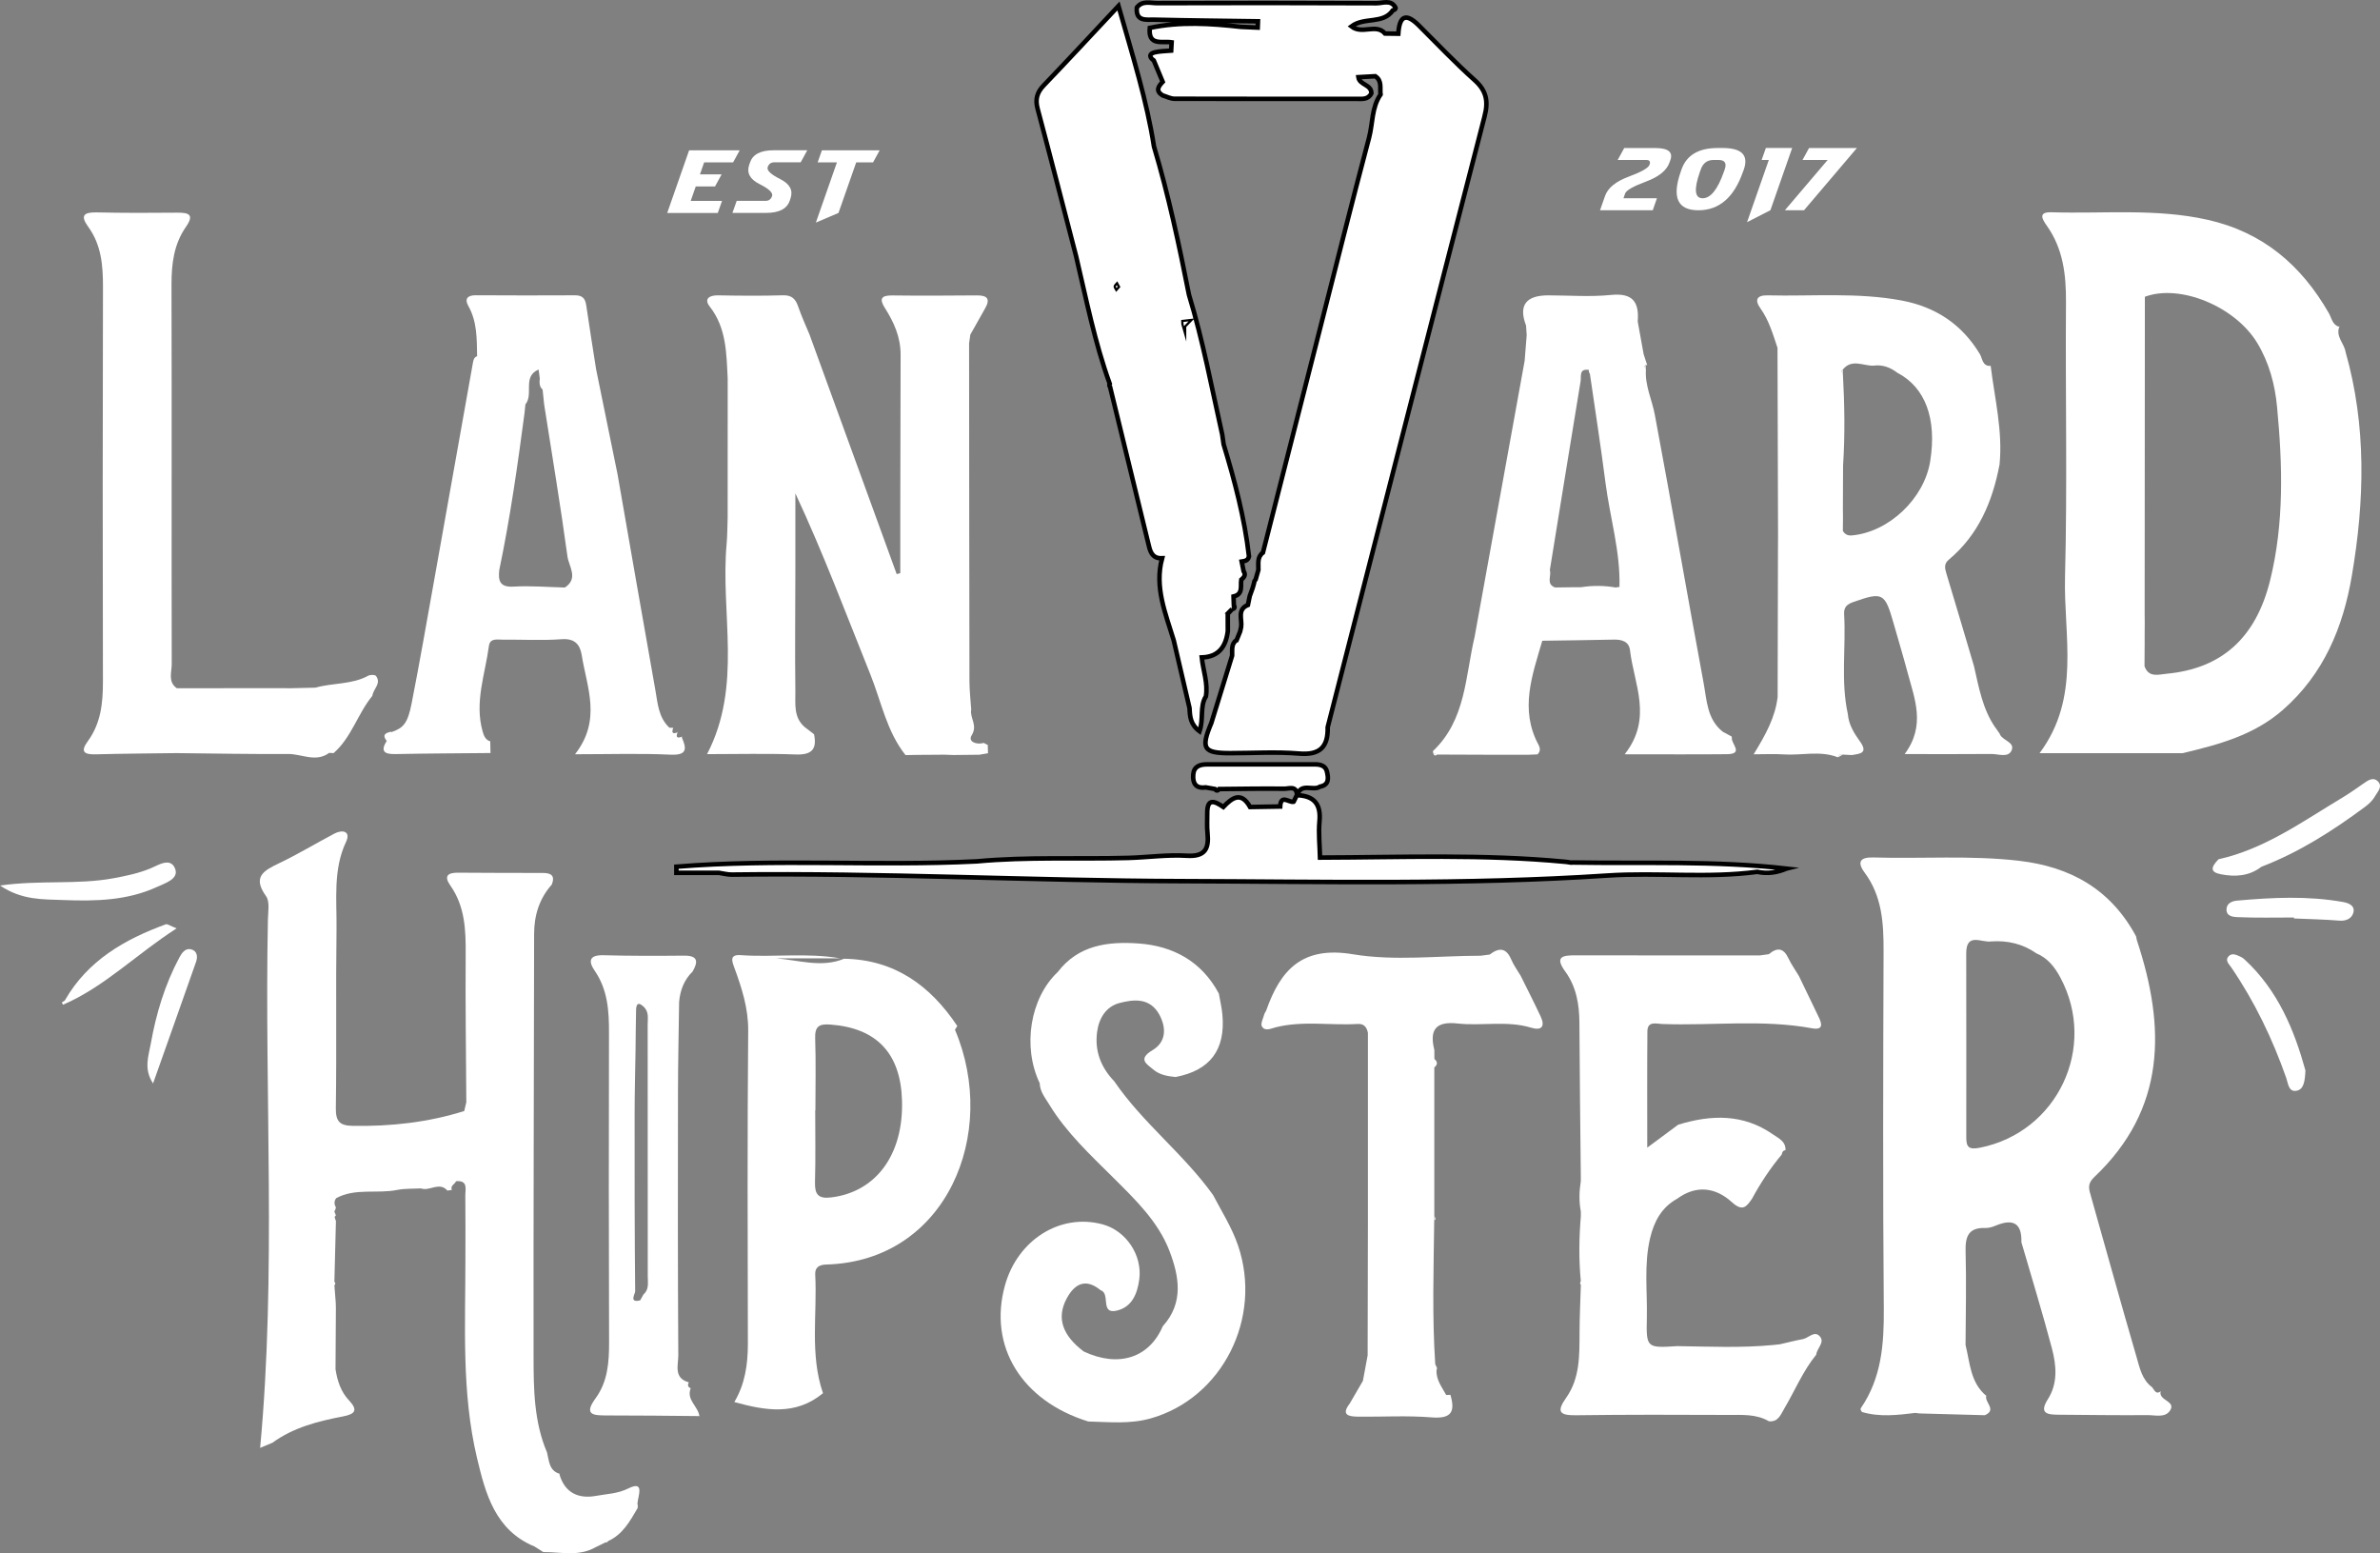 <?xml version="1.0" encoding="UTF-8"?><svg id="Layer_2" xmlns="http://www.w3.org/2000/svg" viewBox="0 0 523.72 341.72"><rect x="0" y="0" width="523.72" height="341.72" fill="#808080" stroke="none"/><defs><style>.cls-1,.cls-2{fill:#fff;}.cls-2{stroke:#000;stroke-miterlimit:10;}</style></defs><g id="Layer_1-2"><g id="Logo"><path class="cls-1" d="m475.43,306.22l.12-.17c-1.17.9-1.46-.25-1.98-.85-2.24-1.65-2.73-4.29-3.43-6.67-3.43-11.76-6.69-23.58-10.03-35.37-.43-1.51-.88-2.67.71-4.17,15.87-14.99,15.74-32.98,9.43-52.04-.1-.3-.14-.62-.2-.93-5.53-10.29-14.32-15.31-25.77-16.64-10.69-1.24-21.38-.41-32.07-.73-2.81-.09-3.66.95-1.92,3.3,3.87,5.2,4.21,11.14,4.19,17.3-.09,26.21-.17,52.41.05,78.61.06,7.8-.48,15.25-5.01,21.89-.04.12-.14.25-.11.34.07.2.2.37.31.56,3.89,1.16,7.81.68,11.73.21.32.03.64.07.95.11,4.79.13,9.58.26,14.37.39,2.83-1.24-.35-2.99.37-4.41l-.08.13c-3.49-2.92-3.56-7.23-4.54-11.17.03-6.86.2-13.72.01-20.57-.09-3.29.62-5.29,4.33-5.17.77.03,1.59-.23,2.32-.53,3.69-1.54,5.76-.65,5.63,3.66,2.26,7.79,4.65,15.54,6.72,23.38.98,3.72,1.34,7.65-.89,11.15-2.04,3.22-.04,3.4,2.34,3.42,6.54.05,13.08.14,19.62.09,1.68-.01,3.85.65,4.92-1.01,1.35-2.1-2.45-2.16-2.09-4.11Zm-39.71-53.72c-2.65.53-3.05-.23-3.04-2.44.02-13.43,0-26.86-.01-40.29-.01-4.75,3.41-2.3,5.51-2.65,3.6-.24,6.95.53,9.94,2.63,2.5,1.04,4.05,3.05,5.27,5.33,8.22,15.37-.69,34.03-17.67,37.42Z"/><path class="cls-1" d="m516.14,77.41c-.3-1.91-2.29-3.43-1.32-5.64,0,0-.19.1-.21.1-1.4-.49-1.55-1.92-2.15-2.98-6.05-10.54-14.48-17.78-26.65-20.53-11.4-2.56-22.89-1.3-34.35-1.66-3.11-.1-2.02,1.59-1.04,2.98,3.59,5.08,4.24,10.79,4.2,16.84-.15,20.13.31,40.26-.21,60.37-.34,12.96,3.53,26.57-5.6,38.81h31.48c7.91-1.88,15.68-3.93,22.06-9.52,9-7.88,13.25-18.17,15.18-29.54,2.81-16.47,3.24-32.94-1.39-49.23Zm-53.84,51.88s-.01-.02-.01-.03t.01-.02s.03-.07.04-.1l-.04.15Zm37.24-1.61c-3.15,12.76-10.74,19.42-22.77,20.55-1.8.17-3.94.92-4.87-1.65.01-1.61.02-3.22.03-4.82v-1.91c.01-.97.01-1.93.02-2.9-.01-.63-.01-1.27-.02-1.9.02-23.25.03-46.51.05-69.76,7.72-2.88,19.84,2.11,24.72,10.15,2.62,4.34,3.9,9.11,4.37,14.08,1.21,12.78,1.58,25.58-1.53,38.16Z"/><path class="cls-1" d="m100.33,259.87h0s.02,0,.02,0h-.02Z"/><path class="cls-1" d="m140.26,330.85c.1.31.11.62.05.94-1.68,2.87-3.27,5.81-6.51,7.27-.1.23-.28.32-.52.26-.75.37-1.51.73-2.26,1.1-3.66,2.1-7.62,1.02-11.47,1.05-.64-.41-1.28-.81-1.92-1.22-8.68-3.59-10.8-11.62-12.67-19.5-3.42-14.41-2.54-29.14-2.55-43.79,0-4.62.04-9.24-.02-13.86-.02-1.41.69-3.47-2.04-3.22h0s-.01,0-.02,0h0s.01,0,.02,0c-.24.67-1.33.95-.92,1.92-.33.05-.66.09-.98.14-1.79-2.04-3.93.23-5.83-.48-1.75.1-3.53,0-5.23.34-4.44.89-9.17-.47-13.41,1.8-.5.67-.45,1.36-.07,2.06-.04.32-.15.6-.34.86.11.29.22.59.34.89-.1.12-.28.26-.27.37.05.29.18.57.28.85-.11,4.45-.22,8.91-.34,13.37.27.26.27.52,0,.78.1,1.28.2,2.55.3,3.82.01.42.02.84.03,1.25-.03,4.46-.06,8.93-.08,13.39.4,2.54,1.15,4.94,2.97,6.86,2.07,2.2,1.3,3.03-1.39,3.54-5.46,1.05-10.84,2.41-15.45,5.77-1.14.48-2.28.96-2.72,1.14,3.6-38.52.93-77.41,1.71-116.23.04-1.74.45-3.96-.41-5.16-3.04-4.23-.55-5.6,2.83-7.22,4.18-1.99,8.15-4.4,12.25-6.56.64-.34,1.62-.6,2.23-.35.87.34.68,1.37.34,2.09-2.96,6.2-2.05,12.86-2.14,19.35-.18,13.11.04,26.22-.15,39.32-.04,2.96.87,3.86,3.7,3.91,8.37.15,16.56-.76,24.55-3.26.15-.65.31-1.29.46-1.93-.06-10.85-.22-21.71-.14-32.56.04-5.35-.15-10.54-3.37-15.12-1.49-2.12-.55-2.83,1.63-2.83,6.22.02,12.45.08,18.68.06,1.86-.01,2.77.56,2.02,2.54-2.76,3.11-3.9,6.78-3.9,10.92-.04,30.97-.16,61.95-.12,92.92.01,7.14.07,14.34,2.96,21.11.47,1.87.43,4.06,2.87,4.73l-.14.08c1.21,4.18,4.29,5.46,8.16,4.73,2.31-.43,4.6-.43,7.03-1.63,3.67-1.82,2.09,1.7,1.97,3.39Z"/><path class="cls-1" d="m217.41,165.72c-.65.11-1.29.22-1.93.33-1.91.02-3.82.04-5.73.06-.65-.02-1.3-.04-1.94-.07-1.28.01-2.55.02-3.83.03-.65.01-1.31.01-1.96.01-.92.02-1.84.04-2.76.05-4.15-5.22-5.33-11.75-7.73-17.73-5.33-13.25-10.33-26.63-16.51-39.85,0,5.58.01,11.15,0,16.73,0,8.94-.12,17.89,0,26.83.04,2.72-.45,5.75,2.09,7.88.67.52,1.34,1.03,2.02,1.55.7,3.38-.57,4.59-4.08,4.45-6.36-.24-12.74-.07-19.46-.07,7.87-15.13,2.9-31,4.31-46.31.17-1.9.15-3.82.22-5.73,0-10.21.01-20.41.01-30.62-.29-5.53-.25-11.09-3.97-15.84-1.26-1.62-.15-2.47,1.82-2.44,4.76.09,9.53.13,14.3-.01,1.98-.06,2.79.81,3.37,2.5.71,2.09,1.65,4.11,2.49,6.15,6.4,17.57,12.79,35.13,19.18,52.69.26-.07.53-.14.79-.21v-14.09c.02-11.32.03-22.65.07-33.97.01-3.82-1.45-7.13-3.45-10.26-1.28-2.01-.85-2.81,1.61-2.78,6.22.08,12.44.04,18.66-.01,2.26-.01,2.97.77,1.78,2.85-1.1,1.92-2.17,3.86-3.26,5.79-.09.64-.18,1.27-.27,1.91.02,24.79.03,49.58.08,74.36.01,2.07.25,4.14.39,6.21-.36,1.85,1.5,3.44.09,5.68-.86,1.38,1.06,2.13,2.67,1.66.29.15.59.3.88.45.01.6.03,1.21.05,1.82Z"/><path class="cls-1" d="m440.09,161.6v-.09c-.35-.5-.69-.99-1.03-1.49v.03c-2.81-4.07-3.61-8.85-4.69-13.52-2.02-6.82-4.03-13.64-6.09-20.43-.35-1.16-.5-2.09.56-2.97,6.54-5.47,9.61-12.79,11.16-20.92.74-7.42-1.09-14.6-1.97-21.86l-.07.16c-1.76.04-1.71-1.64-2.28-2.59-3.94-6.56-9.73-10.38-17.14-11.79-9.79-1.85-19.69-.91-29.55-1.15-2.4-.06-2.94.99-1.62,2.84,1.89,2.65,2.76,5.69,3.77,8.7.04,13.73.08,27.47.12,41.2,0,1.3-.01,2.61-.02,3.91-.02,10.56-.04,21.12-.07,31.68-.5,4.43-2.6,8.28-5.28,12.64,2.74,0,4.61-.11,6.46.02,4.02.3,8.12-.91,12.07.64.21-.52.54-.79,1.12-.59.66.03,1.31.07,1.97.1,1.78-.3,3.66-.39,1.76-3.02-1.27-1.77-2.47-3.69-2.65-5.99-1.6-7.28-.39-14.66-.82-21.98-.1-1.66.75-2.23,2.06-2.69,6.39-2.25,6.9-2,8.75,4.44,1.05,3.69,2.16,7.36,3.15,11.06,1.54,5.81,4.06,11.63-.64,17.96,7.02,0,13.06.04,19.1-.02,1.52,0,3.65.86,4.4-.72.88-1.85-1.86-2.19-2.53-3.56Zm-15.35-60.12c-1.32,8.23-9.09,15.58-17.24,16.32-.88.08-1.55-.24-1.98-1.01.01-.96.02-1.91.03-2.87-.01-.64-.01-1.28-.02-1.91,0-.96,0-1.93.01-2.89,0-.96,0-1.91.01-2.87.01-1.28.01-2.57.02-3.86.44-6.71.33-13.43-.04-20.15-.11-.21-.26-.42-.33-.66-.02-.05.2-.17.31-.27,1.97-2.44,4.46-.8,6.73-.86,1.99-.28,3.71.37,5.27,1.56,6.16,3.21,8.73,10.13,7.23,19.47Z"/><path class="cls-1" d="m253.21,312.06c-4.56,1.29-9.14.8-13.73.68-14.67-4.53-22.04-16.54-18.35-29.9,2.79-10.1,12.23-16,21.53-13.46,5.14,1.4,8.74,6.78,8.04,12.08-.43,3.18-1.6,6.13-5,6.9-3.69.83-1.27-3.8-3.52-4.51-3.3-2.72-5.73-1.39-7.46,1.84-2.28,4.25-.94,8.12,3.76,11.65,7.65,3.59,14.4,1.43,17.39-5.56l.08-.09c4.57-5.11,3.51-10.91,1.41-16.42-2.48-6.51-7.51-11.32-12.36-16.15-5.07-5.04-10.33-9.91-14.09-16.08-.89-1.47-2.07-2.85-2.12-4.72-3.85-8.08-2.11-18.76,3.98-24.48,4.54-5.96,11.12-6.74,17.75-6.27,7.64.54,13.92,3.95,17.69,11.03.27,1.55.64,3.08.78,4.64.7,7.76-2.73,12.27-10.31,13.71-1.74-.17-3.48-.46-4.84-1.6-1.53-1.27-3.55-2.32-.22-4.31,2.94-1.75,3.12-4.81,1.48-7.84-2.07-3.72-5.58-3.36-8.76-2.53-2.96.78-4.53,3.35-4.93,6.42-.54,4.2.87,7.76,3.77,10.79,6.28,9.19,15.3,16,21.76,25.04,1.91,3.65,4.13,7.12,5.48,11.07,5.46,15.95-3.44,33.61-19.21,38.07Z"/><path class="cls-1" d="m399.67,298.03c-2.94,3.6-4.69,7.91-7.04,11.87-.8,1.35-1.32,3-3.39,2.79-2.78-1.63-5.88-1.38-8.88-1.39-11.2-.05-22.39-.08-33.58.07-3.64.05-4.31-.79-2.14-3.86,3.04-4.29,2.92-9.32,2.94-14.29.01-3.51.18-7.02.29-10.52-.21-.28-.21-.55-.01-.83-.46-4.78-.39-9.56.01-14.34,0-.34,0-.67-.01-1-.42-2.22-.36-4.44,0-6.67v-.97c-.11-11.28-.26-22.56-.31-33.84-.02-4.08-.68-7.96-3.11-11.3-2.44-3.35-.49-3.57,2.26-3.57,13.53.03,27.05.02,40.58.02.65-.09,1.3-.18,1.96-.27,1.81-1.53,3.21-1.41,4.3.89.64,1.36,1.53,2.61,2.31,3.9,1.45,3.01,2.89,6.03,4.35,9.03.8,1.62.98,2.93-1.48,2.48-10.94-2.01-21.97-.53-32.96-.94-1.25-.04-3.23-.72-3.25,1.6-.07,8.34-.03,16.68-.03,25.6,2.75-2.04,4.77-3.54,6.8-5.04,7.25-2.23,14.29-2.44,20.85,2.12,1.28.89,2.85,1.53,2.77,3.49h.08c-.62,0-.82.41-.9.94-2.52,3.01-4.67,6.27-6.54,9.72-1.23,1.79-2.07,2.93-4.47.74-3.51-3.19-7.77-3.83-11.97-.75-3.45,1.89-5.11,4.99-5.99,8.68-1.38,5.82-.59,11.71-.72,17.57-.15,6.62-.03,6.63,6.7,6.2,7.05.1,14.11.43,21.15-.25.48-.05.96-.11,1.45-.16,1.68-.38,3.34-.82,5.03-1.13,1.28-.24,2.6-2.03,3.8-.52,1.04,1.3-.74,2.56-.85,3.93Z"/><path class="cls-1" d="m210.14,226.55c.17-.27.34-.54.51-.81h.01c-5.95-8.91-13.8-14.62-24.93-14.81-4.91,2.05-9.98.3-14.98-.09h14.11c-7.27-1.27-14.61-.19-21.9-.7-2.5-.17-1.88,1.37-1.35,2.81,1.63,4.47,3.07,8.87,3.03,13.82-.2,22.96-.12,45.93-.07,68.89,0,4.53-.63,8.85-2.98,12.8,6.76,1.87,13.44,3.07,19.51-1.94-2.94-8.56-1.24-17.41-1.71-26.13-.08-1.62.94-2.14,2.46-2.18,26.45-.75,37.98-28.84,28.29-51.66Zm-27.22,36.89c-2.87.36-3.65-.66-3.58-3.36.15-5.27.05-10.54.05-15.81h.04c0-5.27.13-10.54-.05-15.81-.09-2.64.85-3.24,3.33-3.05,10.17.75,15.48,6.29,15.78,16.73.34,11.91-5.72,20.09-15.57,21.3Z"/><path class="cls-1" d="m29.7,69.91h0c-.1-.43-.19-.85-.26-1.28.06.43.15.86.25,1.28Z"/><path class="cls-1" d="m81.94,153.09c-3.24,3.93-4.58,9.15-8.53,12.6-.33-.02-.65-.03-.97-.05-2.95,2.17-6.05.22-9.06.24-8.2.06-16.39-.11-24.59-.19-5.91.08-11.81.11-17.72.27-2.47.06-3.5-.51-1.76-2.87,2.9-3.95,3.35-8.44,3.34-13.18-.07-28.93-.06-57.86.01-86.78.01-4.73-.36-9.26-3.24-13.22-1.8-2.48-1.01-3.23,1.83-3.18,5.91.13,11.83.12,17.74.06,2.61-.03,3.8.44,1.92,3.13-2.67,3.83-3.18,8.17-3.17,12.76.08,27.81-.01,55.61.05,83.42.01,1.76-.9,3.9,1.12,5.32,7.65-.01,15.31-.02,22.97-.02.66.01,1.32.01,1.99.02,1.85-.04,3.71-.09,5.56-.13,3.81-1.09,7.97-.64,11.59-2.62.46-.25,1.5-.25,1.72.05,1.25,1.67-.64,2.87-.8,4.37Z"/><path class="cls-1" d="m149.14,161.03s-.02.06-.03.08c.02-.01.05-.02.08-.03l-.05-.05Zm-.97-.95s-.02.04-.02.06h.05l-.03-.06Zm-40.24,5.59v.06l.05-.06h-.05Zm-21.89-4.69v.13s.05-.02.07-.03c-.02-.03-.04-.07-.07-.1Z"/><path class="cls-1" d="m150.03,162.24l.1-.2c-1.13.48-1.47.17-1.02-.93-1.08.45-1.39.12-.96-.97-.29-.02-.58-.03-.86-.05-2.4-2.25-2.56-5.35-3.08-8.28-2.81-15.82-5.56-31.64-8.32-47.47-1.58-7.7-3.15-15.4-4.72-23.11-.73-4.69-1.49-9.37-2.17-14.07-.22-1.5-.84-2.2-2.46-2.19-7.3.05-14.6.02-21.9-.01-1.77-.01-2.46.81-1.59,2.34,1.97,3.48,1.86,7.27,1.94,11.06-.7.25-.81.83-.93,1.48-2.84,16.03-5.7,32.06-8.57,48.08-1.61,8.96-3.16,17.93-4.92,26.86-.85,4.34-1.79,5.38-4.46,6.3-.02.01-.05.02-.08.03v-.13c-1.1.25-2,.61-1.01,1.95h.12c-1.45,2.27-.7,3.03,1.84,2.97,6.98-.14,13.97-.16,20.95-.23-.02-.91-.04-1.82-.06-2.73l-.04.15c-1.04-.35-1.38-1.27-1.63-2.17-1.83-6.44.56-12.59,1.39-18.84.24-1.76,1.91-1.34,3.11-1.35,4.3-.04,8.61.21,12.89-.1,2.89-.21,4.04,1.16,4.42,3.53,1.13,7.09,4.43,14.23-1.48,21.78,7.72,0,14.35-.22,20.95.09,3.63.17,3.72-1.17,2.55-3.79Zm-41.96-75.12s-.03,0-.04,0c.01-.02.03-.03.04-.04v.03Zm16.23,42.14c-3.77-.09-7.55-.42-11.3-.2-3.02.18-3.4-1.29-3.14-3.63,2.39-11.42,4.03-22.97,5.56-34.54.07-.64.13-1.29.2-1.93,1.86-2.21-.74-6.12,2.9-7.66.09.65.17,1.3.26,1.95-.08.9-.14,1.79.62,2.47.11,1.08.23,2.17.34,3.25,1.74,11.15,3.61,22.28,5.13,33.46.3,2.17,2.5,4.83-.57,6.83Z"/><path class="cls-1" d="m381.1,162.34l-.05-.3c-.64-.34-1.27-.68-1.91-1.02-3.52-2.74-3.55-6.96-4.26-10.75-3.65-19.67-7.05-39.38-10.74-59.04-.62-3.32-2.22-6.46-1.95-9.97-.11-.21-.25-.41-.32-.64-.02-.07.15-.21.23-.31l.37.03c-.27-.8-.53-1.61-.79-2.42-.44-2.4-.87-4.8-1.3-7.2.35-4.26-1.09-6.32-5.87-5.83-4.54.46-9.17.1-13.75.09q-7.5-.03-4.95,6.65c.05.7.09,1.4.14,2.09-.15,1.88-.3,3.77-.45,5.65-3.66,20.23-7.33,40.46-11,60.68-2.07,8.75-1.91,18.3-9.15,25.17-.07.07.02.31.03.47.3.11.6.21.9.32,4.48.02,8.96.03,13.44.05,2.24-.01,4.47-.01,6.7-.01.64-.03,1.27-.05,1.91-.08.66-.66.63-1.35.2-2.15-4.18-7.78-1.34-15.3.85-22.85,5.24-.08,10.49-.13,15.73-.25,1.79-.04,3.35.43,3.57,2.33.87,7.47,5.09,14.96-1.17,22.9,8.26,0,15.38.05,22.5-.02,3.82-.04.88-2.34,1.09-3.59Zm-24.74-33.15l-.37-.05-.35.13c-2.57-.45-5.13-.48-7.7-.08-.64,0-1.27.01-1.9.01-1.28.02-2.56.03-3.84.05-2.07-.76-.74-2.55-1.16-3.81,2.25-13.85,4.49-27.7,6.77-41.55.18-1.05-.4-2.87,1.83-2.5-.05.32.03.6.22.86,1.16,7.98,2.4,15.95,3.43,23.96.98,7.66,3.31,15.15,3.07,22.98Z"/><path class="cls-1" d="m153.9,311.55s.01.07.01.1l.05-.1h-.06Z"/><path class="cls-1" d="m151.99,305.43c-.65-.28-.72-.73-.41-1.3-3.42-.92-2.31-3.84-2.32-5.93-.12-19.25-.1-38.5-.07-57.75.01-6.67.16-13.35.25-20.03.23-2.56,1.09-4.84,2.97-6.68,1.25-2.17,1.2-3.52-1.89-3.49-5.91.06-11.83.07-17.74-.09-3.12-.08-3.36,1.31-1.93,3.39,2.89,4.19,3.17,8.85,3.16,13.69-.06,22.7-.05,45.4.02,68.09.01,4.4-.3,8.67-2.99,12.33-2.68,3.67-.41,3.75,2.47,3.75,6.8-.01,13.6.08,20.39.14-.27-2.15-2.92-3.57-1.91-6.12Zm-10.38-20.66c-.25.44-.5.88-.74,1.32-2.52.65-1.1-1.49-1.1-1.95-.13-13.05-.14-26.11-.12-39.17,0-4.61.13-9.22.2-13.83.04-2.98.05-5.96.12-8.94.03-1.15.38-1.91,1.59-.77,1.3,1.1.96,2.61.96,4,.02,18.44.03,36.88.02,55.32-.01,1.39.35,2.91-.93,4.02Z"/><path class="cls-1" d="m346.08,189.76c-.16.03-.32.03-.49.01-.19-.02-.38-.05-.57-.09-.08-.01-.17-.03-.26-.04h.04c.43.03.85.07,1.28.12Z"/><path class="cls-1" d="m0,194.82c8.96-1.24,16.99-.14,24.87-1.58,2.82-.52,5.58-1.08,8.28-2.2,1.65-.69,4.44-2.55,5.41.15.78,2.2-2.16,3.09-3.96,3.92-6.57,3.04-13.57,3.18-20.62,2.91-4.53-.18-9.14.07-13.97-3.2Z"/><path class="cls-1" d="m100.35,259.87h0s-.01,0-.02,0h0s.01,0,.02,0Z"/><path class="cls-1" d="m507.31,235.5c-.1,2.3-.35,4.07-1.79,4.44-1.93.5-2.01-1.59-2.44-2.8-3.02-8.6-6.94-16.75-12.08-24.29-.51-.74-1.46-1.55-.58-2.48.78-.82,1.78-.24,2.65.14.29.13.56.32.79.53,7.46,6.84,11.04,15.74,13.45,24.46Z"/><path class="cls-1" d="m504.77,201.86c-4.13,0-8.27.1-12.39-.08-.83-.04-2.48-.11-2.44-1.71.04-1.42,1.32-1.84,2.37-1.93,7.76-.69,15.54-1.07,23.27.31,1.25.22,2.73.8,2.26,2.41-.36,1.2-1.53,1.81-3.05,1.69-3.33-.27-6.67-.33-10.01-.48,0-.07,0-.14,0-.21Z"/><path class="cls-1" d="m33.68,238.37c-2.12-3.23-.98-6.04-.49-8.8,1.18-6.62,3.11-13,6.3-18.95.52-.97,1.3-2.08,2.56-1.76,1.33.34,1.5,1.58,1.1,2.74-3.09,8.8-6.22,17.59-9.47,26.77Z"/><path class="cls-1" d="m38.86,204.25c-8.91,5.73-15.85,12.85-24.99,16.8-.17-.33-.28-.51-.26-.52.23-.17.57-.26.69-.48,5.02-8.74,13.12-13.38,22.2-16.7.32-.12.84.3,2.36.9Z"/><path class="cls-1" d="m345.02,189.68c-.08-.01-.17-.03-.26-.04h.04c.07.01.15.03.22.04Z"/><path class="cls-2" d="m274.83,122.35c-.96-8.4-3.13-16.52-5.57-24.59-.1-.72-.21-1.43-.31-2.15-2.31-10.29-4.24-20.67-7.32-30.77-2.17-10.97-4.49-21.89-7.7-32.61-1.56-10-4.58-19.59-7.81-30.92-6.15,6.56-11.24,12.06-16.43,17.46-1.5,1.55-1.92,3.07-1.36,5.16,2.88,10.79,5.65,21.61,8.46,32.41,2.23,9.43,4.1,18.96,7.41,28.1-.13.24-.11.46.07.67,2.87,11.72,5.74,23.44,8.59,35.17.38,1.58,1.08,2.63,2.86,2.55-1.72,6.38.78,12.17,2.56,18.05,1.16,4.97,2.32,9.95,3.48,14.92.08,1.8.17,3.58,2.2,5.08.94-2.79.02-5.48,1.4-7.67.49-2.94-.62-5.71-.91-8.57,3.74-.12,5.31-2.39,5.73-5.79,0-1.27,0-2.54-.01-3.8.32-.35.64-.69.96-1.04-.01.01-.01.03-.02.04.48-.13.72-.37.4-.87-.02-.65-.05-1.3-.07-1.95,2.16-.5,1.49-2.29,1.7-3.68.59-.51,1.08-1.04.52-1.88-.14-.7-.29-1.41-.43-2.12.75-.11,1.48-.26,1.6-1.2Zm-29.13-58.99c-.06-.11-.17-.22-.16-.33.01-.1.14-.19.22-.28l.18.33c-.08.09-.16.19-.24.28Zm14.84,8.37c-.09-.3-.13-.59-.13-.89.37-.05.75-.09,1.12-.13-.33.34-.66.68-.99,1.02Z"/><path class="cls-2" d="m393.1,191.1c-2.06.88-4.17,1.19-6.4.71-10.98,1.46-22.04.09-33.04.82-31.26,2.07-62.57,1.32-93.85,1.23-32.93-.1-65.84-1.86-98.79-1.44-.94.01-1.88-.25-2.82-.39h-9.36v-1.35c21.99-1.78,44.09-.07,66.1-1.17,11.1-1.03,22.23-.46,33.35-.76,4.28-.12,8.59-.74,12.84-.48,4.11.26,4.93-1.58,4.58-5.02-.15-1.41-.05-2.86-.06-4.29-.03-3.5,1.66-2.68,3.54-1.42,1.97-2.06,3.93-3.48,5.89.01,2.21-.04,4.41-.08,6.62-.11.14-2.76,1.92-.83,2.95-1.04,0,0,.03-.03.03-.04.25-.5.49-1,.73-1.5-.14-2.08-1.78-1.32-2.8-1.33-4.78-.06-9.56.03-14.34.07-.32.43-.63.42-.93-.01l-2.04-.36c-2.2.32-2.88-.95-2.73-2.81.14-1.8,1.44-2.25,3.04-2.25,7.93.01,15.85,0,23.78,0,1.19,0,2.31.32,2.6,1.59.33,1.39.53,2.93-1.52,3.31-1.52,1.04-4.19-.97-5.03,1.88,3.7.15,5.27,1.94,4.91,5.74-.24,2.64.06,5.33.12,7.99,17.97-.05,35.96-.79,53.9.92.12,0,.26.01.39.04.09.01.18.03.26.04.19.04.38.07.57.09.17.02.33.02.49-.01,15.66.27,31.35-.44,47.02,1.34Z"/><path class="cls-2" d="m326.68,25.6c-11.57,44.78-23.03,89.59-34.52,134.39.1,4.34-1.7,6.19-6.31,5.8-5.03-.42-10.12-.09-15.18-.09-5.87,0-6.49-1-4.11-6.65,1.52-4.94,3.05-9.87,4.57-14.81.06-1.22-.27-2.56.99-3.44h.01c.25-.63.5-1.25.76-1.87.07-.33.15-.66.22-.98.25-1.7-.95-3.84,1.49-4.85.13-.65.27-1.29.4-1.94.22-.6.44-1.21.65-1.81.11-.37.21-.74.31-1.1.02-.3.13-.54.34-.75.2-.71.41-1.41.61-2.12.04-1.34-.33-2.79,1-3.8,4.13-16.21,8.26-32.43,12.4-48.64,3.63-14.21,7.18-28.45,10.95-42.63.84-3.17.55-6.66,2.53-9.52-.18-1.4.38-3.02-1.16-4.02-1.24.07-2.48.14-3.72.21.25,1.75,2.9,1.58,2.86,3.56-.73,1.45-2.1,1.21-3.33,1.21-13.32,0-26.65.02-39.97-.02-.89,0-1.78-.49-2.66-.75-1.6-1.01-.89-1.99.04-2.97-.65-1.57-1.31-3.13-1.96-4.7-1.04-.75-1.06-1.49.24-1.8,1.16-.28,2.39-.26,3.59-.37.04-.61.07-1.22.1-1.83-2.09-.33-5.2.9-4.81-3.17,6.67-1.42,13.36-.97,20.06-.23,1.23.05,2.46.11,3.69.16.02-.46.03-.92.05-1.38-7.6-.11-15.2-.18-22.79-.36-1.77-.04-4.15.47-3.85-2.68,1.2-1.58,2.93-.96,4.43-.96,16.1-.05,32.19-.05,48.29.02,1.41.01,3.2-.89,4.21.99.05.08-.07.29-.16.38-.11.1-.29.13-.44.19-2.15,3.12-6.25,1.4-9.12,3.54,2.39,1.86,5.44-.72,7.4,1.57.97.01,1.95.03,2.92.04.23-3.69,1.49-4.82,4.48-1.85,4.07,4.04,8.02,8.23,12.3,12.05,2.63,2.34,3.06,4.67,2.2,7.98Z"/><path class="cls-1" d="m319.2,306.87h-.04s-.01-.01-.01-.02l.05.02Z"/><path class="cls-1" d="m336.96,226.11c-5.33-1.63-10.81-.34-16.17-.93-4.88-.54-6.28,1.38-5.16,5.84,0,.66,0,1.31.01,1.96.74.63.74,1.25-.02,1.86v32.67c-.01.32-.01.64-.02.97-.12,10.57-.48,21.14.23,31.71.14.26.29.5.38.78.04.12-.06.28-.1.43-.13,2.16,1.18,3.77,2.13,5.52.31-.02.61-.03.92-.05,1.1,3.68.26,5.32-4.1,4.97-5.39-.44-10.83-.1-16.25-.16-1.94-.03-3.81-.31-1.8-2.89.97-1.66,1.93-3.33,2.9-4.99.35-1.87.69-3.74,1.04-5.61.02-9.57.04-19.15.06-28.72,0-.35,0-.7,0-1.04,0-13.73,0-27.46,0-41.19-.24-1.22-.84-2.04-2.23-1.96-6.01.37-12.08-.77-18.06.74-1.03.26-2.37.96-3.04-.2-.35-.59.3-1.78.53-2.68.08-.3.33-.56.43-.85,3.18-9.03,8-14.19,19.09-12.34,9.13,1.52,18.72.32,28.11.32.66-.09,1.32-.17,1.97-.26,2-1.53,3.6-1.57,4.73,1.07.54,1.27,1.38,2.41,2.09,3.61,1.48,2.99,3,5.96,4.41,8.98.99,2.13.22,3.14-2.08,2.44Z"/><path class="cls-1" d="m522.61,175.2c-.53.94-1.41,1.75-2.3,2.4-7.06,5.23-14.43,9.93-22.69,13.1-2.68,2.07-5.78,2.26-8.89,1.65-2.3-.45-2.38-1.4-.55-3.3,10.19-2.27,18.5-8.32,27.22-13.54,1.63-.98,3.2-2.09,4.76-3.18.95-.67,2.05-1.39,3.01-.51,1.28,1.18,0,2.38-.56,3.38Z"/><path class="cls-1" d="m100.35,259.87h0s-.01,0-.02,0h0s.01,0,.02,0Z"/><path class="cls-1" d="m315.38,165.68c.3.11.6.22.9.32-.48.38-.76.23-.9-.32Z"/><path class="cls-1" d="m405.54,166.02c-.37.2-.74.39-1.12.59.21-.52.54-.79,1.12-.59Z"/><path class="cls-1" d="m462.34,129.14l-.04.15v-.05s.03-.07.04-.1Z"/><path class="cls-1" d="m462.3,129.24v.05s-.01-.02-.01-.03t.01-.02Z"/><path class="cls-1" d="m462.34,129.14l-.04.15s-.01-.02-.01-.03t.01-.02s.03-.07.04-.1Z"/><path class="cls-1" d="m405.53,82.24c-.11-.21-.26-.42-.33-.66-.02-.05.2-.17.31-.27,0,.31.02.62.02.93Z"/><path class="cls-1" d="m353.79,245.4c-.02,2.25-.04,4.49-.06,6.74-1.52-2.26-1.59-4.51.06-6.74Z"/><path class="cls-1" d="m315.89,268.2c.02.07-.19.19-.29.28.01-.33.01-.65.02-.97.1.23.22.45.27.69Z"/><path class="cls-1" d="m108.07,87.09v.03s-.03,0-.04,0c.01-.02.03-.03.04-.04Z"/><path class="cls-1" d="m86.11,161.08s-.05.02-.08.03v-.13s.06.07.08.1Z"/><path class="cls-1" d="m362.19,81.26c-.11-.21-.25-.41-.32-.64-.02-.07.15-.21.23-.31.03.32.06.64.09.95Z"/><path class="cls-1" d="m245.94,63.08c-.08.09-.16.19-.24.28-.06-.11-.17-.22-.16-.33.01-.1.14-.19.22-.28l.18.33Z"/><path class="cls-1" d="m261.53,70.71c-.33.34-.66.68-.99,1.02-.09-.3-.13-.59-.13-.89.37-.05.75-.09,1.12-.13Z"/><path class="cls-1" d="m108.03,87.13s.03,0,.04,0v-.03s-.03.02-.04.04Z"/><path class="cls-1" d="m108.07,87.09v.03s-.03,0-.04,0c.01-.02.03-.03.04-.04Z"/><path class="cls-1" d="m161.31,35.72h-6.36l-.93,2.65h4.77l-1.45,2.65h-4.24l-1.11,3.18h6.89l-.93,2.65h-11.13l4.82-13.78h11.13l-1.45,2.65Z"/><path class="cls-1" d="m167.1,40.48c-2.1-1.06-2.84-2.47-2.23-4.24l.19-.53c.61-1.77,2.34-2.65,5.17-2.65h7.41l-1.45,2.65h-5.83c-.71,0-1.18.35-1.43,1.06-.25.71.68,1.59,2.79,2.65,2.1,1.06,2.84,2.47,2.23,4.24l-.18.53c-.62,1.77-2.35,2.65-5.18,2.65h-7.42l.94-2.65h6.36c.71,0,1.18-.35,1.43-1.06.24-.71-.69-1.59-2.8-2.65Z"/><path class="cls-1" d="m192.12,35.72h-3.71l-3.9,11.13-4.98,2.12,4.64-13.25h-4.24l.93-2.65h12.71l-1.45,2.65Z"/><path class="cls-1" d="m357.61,42.57l-.37,1.05h7.37l-.92,2.63h-11.6l1.11-3.16c.63-1.76,2.35-3.16,5.16-4.21,2.84-1.05,4.38-1.93,4.62-2.63.25-.7.02-1.05-.68-1.05h-6.33l1.44-2.63h6.85c2.82,0,3.92.88,3.31,2.63l-.19.53c-.61,1.76-2.33,3.16-5.16,4.21-2.82,1.05-4.36,1.93-4.61,2.63Z"/><path class="cls-1" d="m379.05,32.56c4.22,0,5.78,1.58,4.68,4.74l-.2.53c-1.97,5.62-5.23,8.43-9.8,8.43s-5.86-2.81-3.9-8.43l.18-.53c1.1-3.16,3.76-4.74,7.99-4.74h1.05Zm-4.39,11.06c1.76,0,3.31-1.93,4.67-5.79l.19-.53c.49-1.4.04-2.11-1.37-2.11h-1.06c-1.41,0-2.35.7-2.84,2.11l-.19.53c-1.35,3.86-1.14,5.79.61,5.79Z"/><path class="cls-1" d="m394.37,32.56l-4.79,13.69-5.14,2.63,4.79-13.69h-1.58l.93-2.63h5.79Z"/><path class="cls-1" d="m402.17,35.2h-5.53l1.44-2.63h10.53l-11.64,13.69h-4.21l9.41-11.06Z"/></g></g></svg>